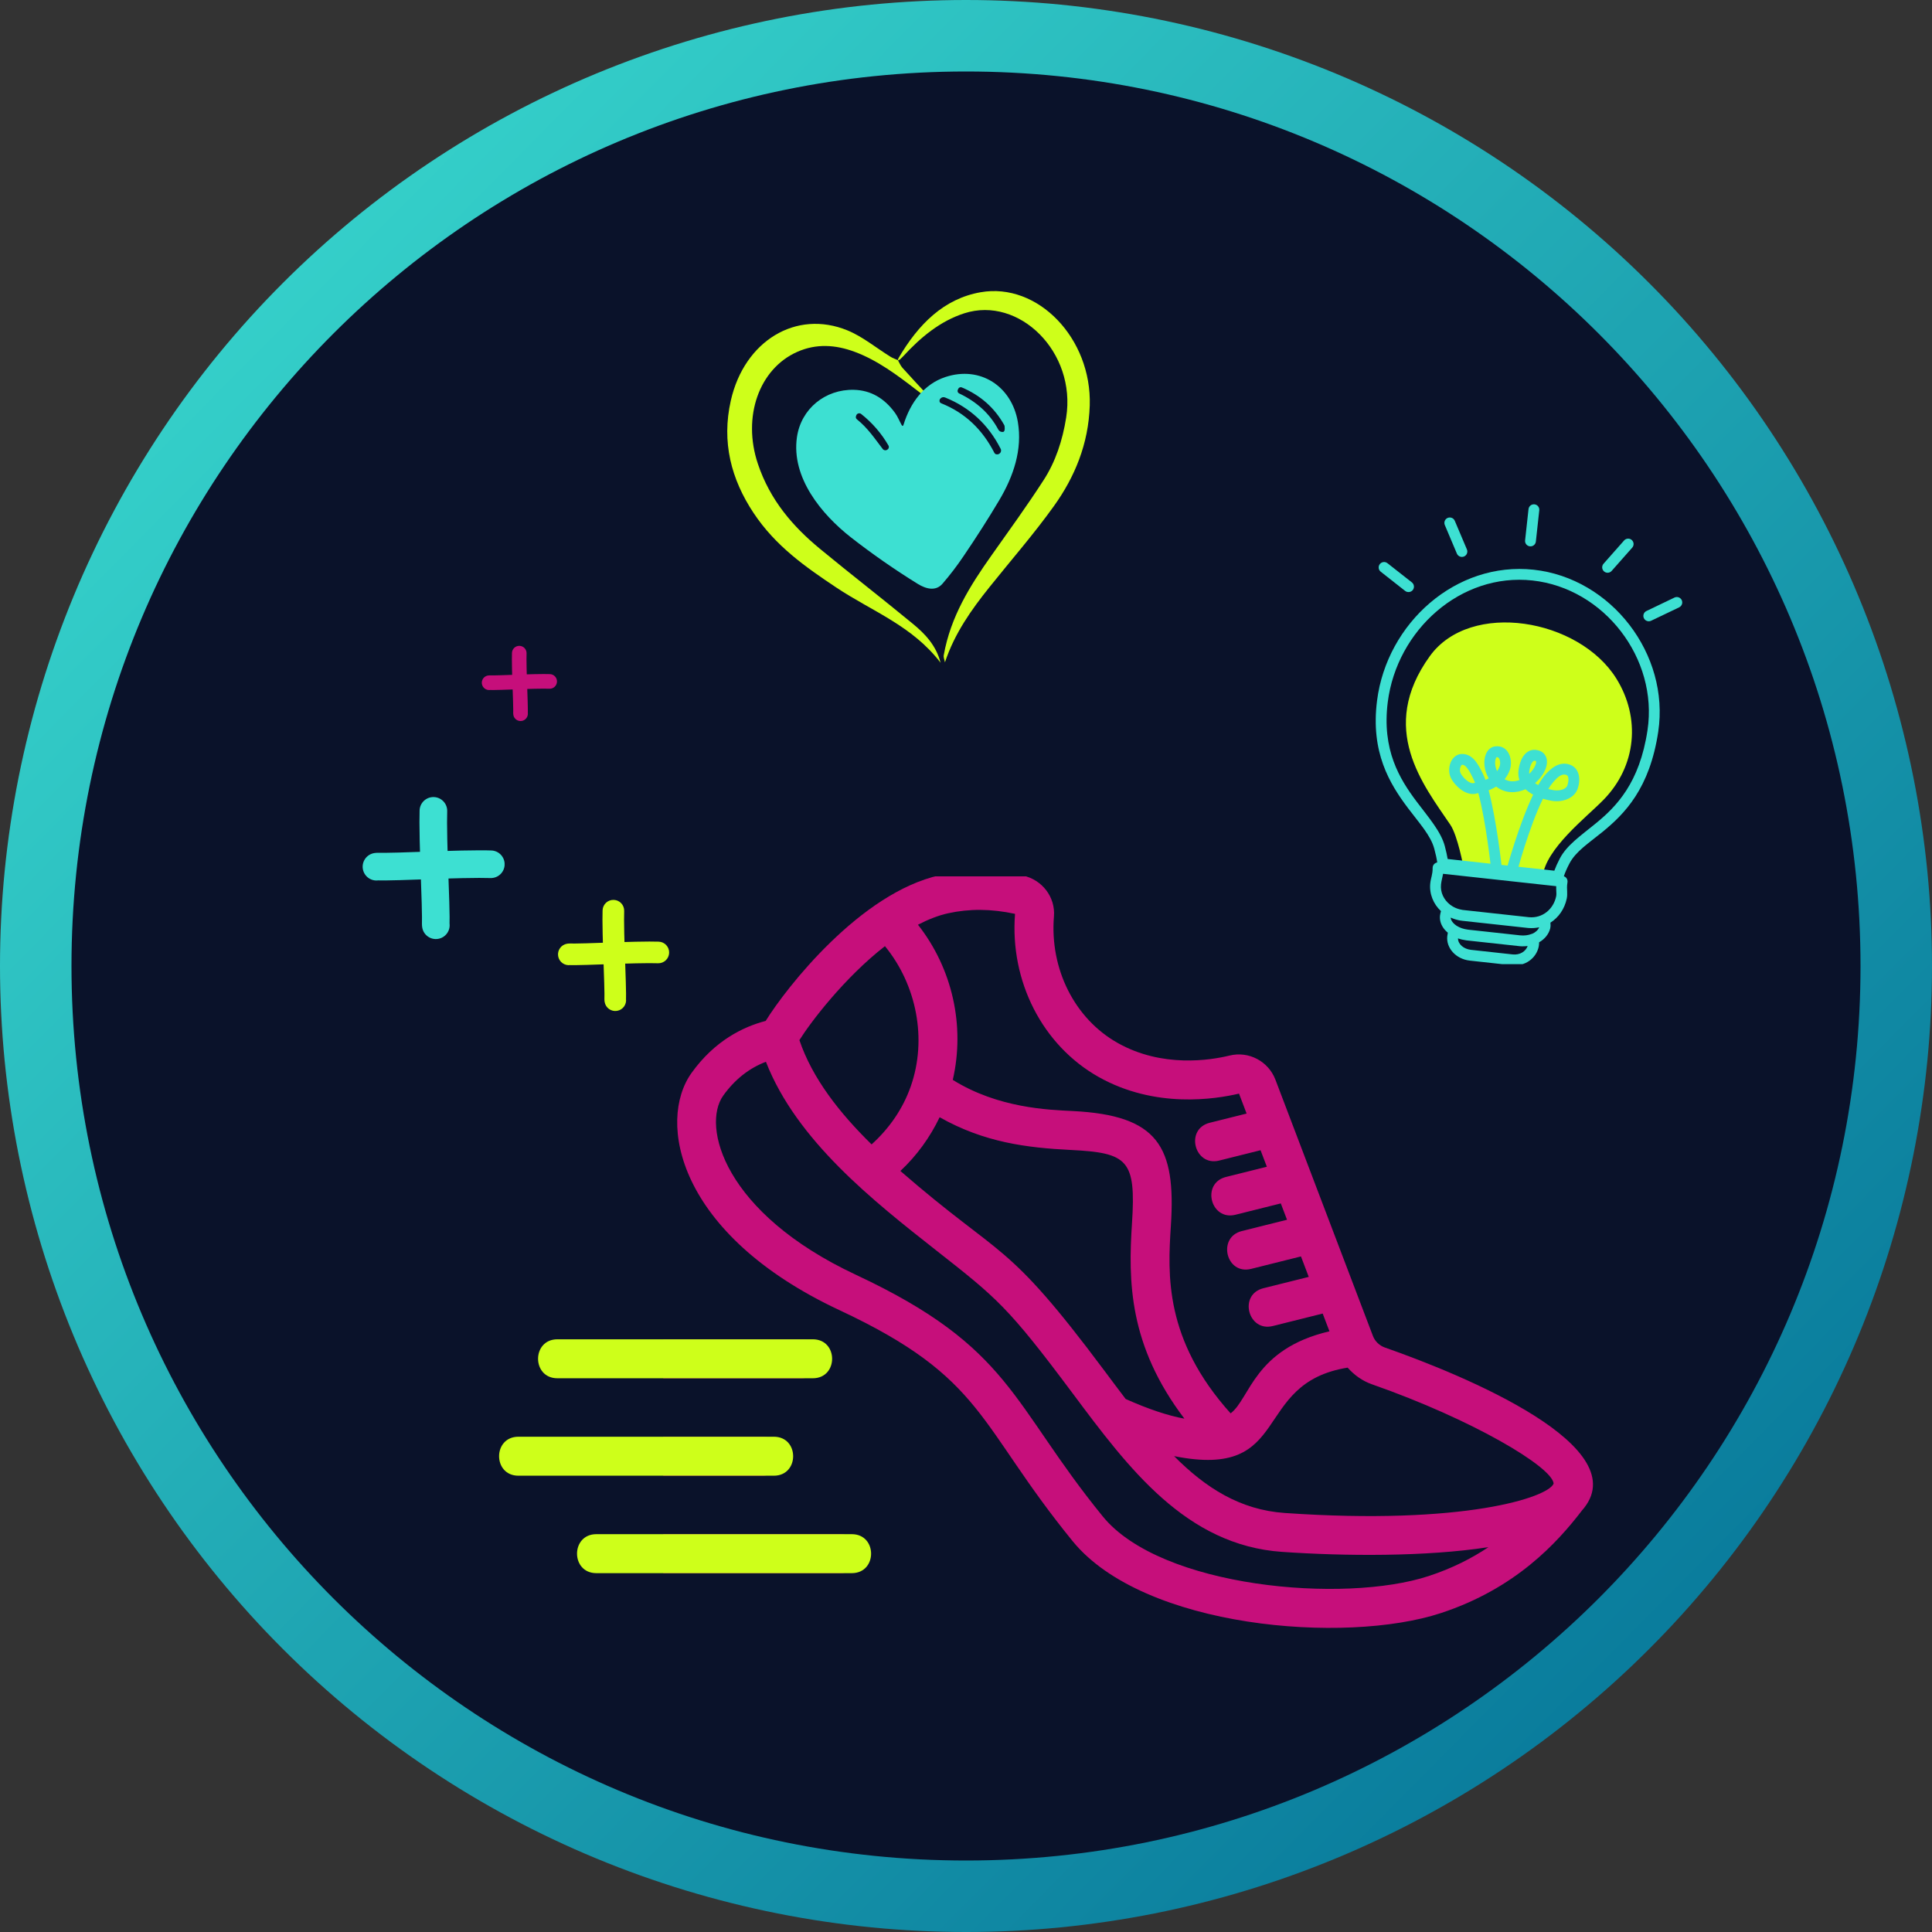 <svg xmlns="http://www.w3.org/2000/svg" xmlns:xlink="http://www.w3.org/1999/xlink" width="500" viewBox="0 0 375 375" height="500" preserveAspectRatio="xMidYMid meet"><rect x="0" y="0" width="375" height="375" fill="#333333" stroke="none"/><defs><clipPath id="f004d81fc3"><path d="M 375 187.5 C 375 190.57 374.926 193.637 374.773 196.699 C 374.625 199.766 374.398 202.824 374.098 205.879 C 373.797 208.934 373.422 211.977 372.969 215.012 C 372.52 218.047 371.996 221.07 371.398 224.078 C 370.797 227.09 370.125 230.082 369.379 233.059 C 368.637 236.035 367.816 238.992 366.926 241.93 C 366.035 244.863 365.074 247.777 364.039 250.668 C 363.004 253.555 361.902 256.418 360.727 259.254 C 359.555 262.09 358.309 264.891 356.996 267.668 C 355.688 270.441 354.309 273.18 352.859 275.887 C 351.414 278.594 349.902 281.262 348.324 283.895 C 346.746 286.527 345.105 289.117 343.402 291.668 C 341.695 294.223 339.93 296.73 338.102 299.195 C 336.273 301.66 334.387 304.078 332.438 306.449 C 330.492 308.82 328.488 311.145 326.43 313.418 C 324.367 315.691 322.254 317.914 320.082 320.082 C 317.914 322.254 315.691 324.367 313.418 326.43 C 311.145 328.488 308.82 330.492 306.449 332.438 C 304.078 334.387 301.66 336.273 299.195 338.102 C 296.73 339.93 294.223 341.695 291.668 343.402 C 289.117 345.105 286.527 346.746 283.895 348.324 C 281.262 349.902 278.594 351.414 275.887 352.859 C 273.18 354.309 270.441 355.688 267.668 356.996 C 264.891 358.309 262.09 359.555 259.254 360.727 C 256.418 361.902 253.555 363.004 250.668 364.039 C 247.777 365.074 244.863 366.035 241.93 366.926 C 238.992 367.816 236.035 368.637 233.059 369.379 C 230.082 370.125 227.09 370.797 224.078 371.398 C 221.07 371.996 218.047 372.52 215.012 372.969 C 211.977 373.422 208.934 373.797 205.879 374.098 C 202.824 374.398 199.766 374.625 196.699 374.773 C 193.637 374.926 190.57 375 187.5 375 C 184.43 375 181.363 374.926 178.301 374.773 C 175.234 374.625 172.176 374.398 169.121 374.098 C 166.066 373.797 163.023 373.422 159.988 372.969 C 156.953 372.52 153.93 371.996 150.922 371.398 C 147.91 370.797 144.918 370.125 141.941 369.379 C 138.965 368.637 136.008 367.816 133.07 366.926 C 130.137 366.035 127.223 365.074 124.332 364.039 C 121.445 363.004 118.582 361.902 115.746 360.727 C 112.91 359.555 110.105 358.309 107.332 356.996 C 104.559 355.688 101.82 354.309 99.113 352.859 C 96.406 351.414 93.738 349.902 91.105 348.324 C 88.473 346.746 85.883 345.105 83.332 343.402 C 80.777 341.695 78.27 339.93 75.805 338.102 C 73.34 336.273 70.922 334.387 68.551 332.438 C 66.18 330.492 63.855 328.488 61.582 326.43 C 59.309 324.367 57.086 322.254 54.918 320.082 C 52.746 317.914 50.633 315.691 48.57 313.418 C 46.512 311.145 44.508 308.82 42.559 306.449 C 40.613 304.078 38.727 301.66 36.898 299.195 C 35.07 296.73 33.305 294.223 31.598 291.668 C 29.895 289.117 28.254 286.527 26.676 283.895 C 25.098 281.262 23.586 278.594 22.141 275.887 C 20.691 273.18 19.312 270.441 18.004 267.668 C 16.691 264.891 15.445 262.09 14.273 259.254 C 13.098 256.418 11.996 253.555 10.961 250.668 C 9.926 247.777 8.965 244.863 8.074 241.93 C 7.184 238.992 6.363 236.035 5.621 233.059 C 4.875 230.082 4.203 227.09 3.602 224.078 C 3.004 221.07 2.48 218.047 2.031 215.012 C 1.578 211.977 1.203 208.934 0.902 205.879 C 0.602 202.824 0.375 199.766 0.227 196.699 C 0.074 193.637 0 190.57 0 187.5 C 0 184.43 0.074 181.363 0.227 178.301 C 0.375 175.234 0.602 172.176 0.902 169.121 C 1.203 166.066 1.578 163.023 2.031 159.988 C 2.48 156.953 3.004 153.93 3.602 150.922 C 4.203 147.91 4.875 144.918 5.621 141.941 C 6.363 138.965 7.184 136.008 8.074 133.07 C 8.965 130.137 9.926 127.223 10.961 124.332 C 11.996 121.445 13.098 118.582 14.273 115.746 C 15.445 112.91 16.691 110.105 18.004 107.332 C 19.312 104.559 20.691 101.82 22.141 99.113 C 23.586 96.406 25.098 93.738 26.676 91.105 C 28.254 88.473 29.895 85.883 31.598 83.332 C 33.305 80.777 35.07 78.27 36.898 75.805 C 38.727 73.34 40.613 70.922 42.559 68.551 C 44.508 66.18 46.512 63.855 48.57 61.582 C 50.633 59.309 52.746 57.086 54.918 54.918 C 57.086 52.746 59.309 50.633 61.582 48.57 C 63.855 46.512 66.18 44.508 68.551 42.559 C 70.922 40.613 73.34 38.727 75.805 36.898 C 78.27 35.07 80.777 33.305 83.332 31.598 C 85.883 29.895 88.473 28.254 91.105 26.676 C 93.738 25.098 96.406 23.586 99.113 22.141 C 101.82 20.691 104.559 19.312 107.332 18.004 C 110.105 16.691 112.91 15.445 115.746 14.273 C 118.582 13.098 121.445 11.996 124.332 10.961 C 127.223 9.926 130.137 8.965 133.07 8.074 C 136.008 7.184 138.965 6.363 141.941 5.617 C 144.918 4.875 147.91 4.203 150.922 3.602 C 153.93 3.004 156.953 2.48 159.988 2.031 C 163.023 1.578 166.066 1.203 169.121 0.902 C 172.176 0.602 175.234 0.375 178.301 0.227 C 181.363 0.074 184.43 0 187.5 0 C 190.57 0 193.637 0.074 196.699 0.227 C 199.766 0.375 202.824 0.602 205.879 0.902 C 208.934 1.203 211.977 1.578 215.012 2.031 C 218.047 2.48 221.07 3.004 224.078 3.602 C 227.09 4.203 230.082 4.875 233.059 5.617 C 236.035 6.363 238.992 7.184 241.93 8.074 C 244.863 8.965 247.777 9.926 250.668 10.961 C 253.555 11.996 256.418 13.098 259.254 14.273 C 262.09 15.445 264.891 16.691 267.668 18.004 C 270.441 19.312 273.18 20.691 275.887 22.141 C 278.594 23.586 281.262 25.098 283.895 26.676 C 286.527 28.254 289.117 29.895 291.668 31.598 C 294.223 33.305 296.73 35.07 299.195 36.898 C 301.66 38.727 304.078 40.613 306.449 42.559 C 308.82 44.508 311.145 46.512 313.418 48.57 C 315.691 50.633 317.914 52.746 320.082 54.918 C 322.254 57.086 324.367 59.309 326.43 61.582 C 328.488 63.855 330.492 66.18 332.438 68.551 C 334.387 70.922 336.273 73.34 338.102 75.805 C 339.93 78.27 341.695 80.777 343.402 83.332 C 345.105 85.883 346.746 88.473 348.324 91.105 C 349.902 93.738 351.414 96.406 352.859 99.113 C 354.309 101.82 355.688 104.559 356.996 107.332 C 358.309 110.105 359.555 112.91 360.727 115.746 C 361.902 118.582 363.004 121.445 364.039 124.332 C 365.074 127.223 366.035 130.137 366.926 133.07 C 367.816 136.008 368.637 138.965 369.379 141.941 C 370.125 144.918 370.797 147.91 371.398 150.922 C 371.996 153.93 372.52 156.953 372.969 159.988 C 373.422 163.023 373.797 166.066 374.098 169.121 C 374.398 172.176 374.625 175.234 374.773 178.301 C 374.926 181.363 375 184.43 375 187.5 Z M 375 187.5 " clip-rule="nonzero"></path></clipPath><linearGradient x1="0" gradientTransform="matrix(375, 0, 0, 375, 0, 0)" y1="0" x2="1.005" gradientUnits="userSpaceOnUse" y2="0.995" id="cd51255471"><stop stop-opacity="1" stop-color="rgb(23.9%, 87.799%, 82.399%)" offset="0"></stop><stop stop-opacity="1" stop-color="rgb(23.807%, 87.619%, 82.301%)" offset="0.008"></stop><stop stop-opacity="1" stop-color="rgb(23.622%, 87.259%, 82.108%)" offset="0.016"></stop><stop stop-opacity="1" stop-color="rgb(23.438%, 86.9%, 81.914%)" offset="0.023"></stop><stop stop-opacity="1" stop-color="rgb(23.253%, 86.54%, 81.72%)" offset="0.031"></stop><stop stop-opacity="1" stop-color="rgb(23.068%, 86.18%, 81.526%)" offset="0.039"></stop><stop stop-opacity="1" stop-color="rgb(22.884%, 85.82%, 81.332%)" offset="0.047"></stop><stop stop-opacity="1" stop-color="rgb(22.699%, 85.46%, 81.139%)" offset="0.055"></stop><stop stop-opacity="1" stop-color="rgb(22.514%, 85.101%, 80.945%)" offset="0.062"></stop><stop stop-opacity="1" stop-color="rgb(22.33%, 84.741%, 80.751%)" offset="0.07"></stop><stop stop-opacity="1" stop-color="rgb(22.145%, 84.381%, 80.557%)" offset="0.078"></stop><stop stop-opacity="1" stop-color="rgb(21.96%, 84.021%, 80.363%)" offset="0.086"></stop><stop stop-opacity="1" stop-color="rgb(21.777%, 83.662%, 80.17%)" offset="0.094"></stop><stop stop-opacity="1" stop-color="rgb(21.593%, 83.302%, 79.976%)" offset="0.102"></stop><stop stop-opacity="1" stop-color="rgb(21.408%, 82.942%, 79.782%)" offset="0.109"></stop><stop stop-opacity="1" stop-color="rgb(21.223%, 82.582%, 79.588%)" offset="0.117"></stop><stop stop-opacity="1" stop-color="rgb(21.039%, 82.222%, 79.395%)" offset="0.125"></stop><stop stop-opacity="1" stop-color="rgb(20.854%, 81.863%, 79.201%)" offset="0.133"></stop><stop stop-opacity="1" stop-color="rgb(20.67%, 81.503%, 79.007%)" offset="0.141"></stop><stop stop-opacity="1" stop-color="rgb(20.485%, 81.143%, 78.813%)" offset="0.148"></stop><stop stop-opacity="1" stop-color="rgb(20.3%, 80.783%, 78.619%)" offset="0.156"></stop><stop stop-opacity="1" stop-color="rgb(20.116%, 80.424%, 78.426%)" offset="0.164"></stop><stop stop-opacity="1" stop-color="rgb(19.931%, 80.064%, 78.232%)" offset="0.172"></stop><stop stop-opacity="1" stop-color="rgb(19.746%, 79.704%, 78.038%)" offset="0.18"></stop><stop stop-opacity="1" stop-color="rgb(19.562%, 79.344%, 77.844%)" offset="0.188"></stop><stop stop-opacity="1" stop-color="rgb(19.377%, 78.984%, 77.65%)" offset="0.195"></stop><stop stop-opacity="1" stop-color="rgb(19.194%, 78.625%, 77.457%)" offset="0.203"></stop><stop stop-opacity="1" stop-color="rgb(19.009%, 78.265%, 77.263%)" offset="0.211"></stop><stop stop-opacity="1" stop-color="rgb(18.825%, 77.905%, 77.069%)" offset="0.219"></stop><stop stop-opacity="1" stop-color="rgb(18.64%, 77.545%, 76.875%)" offset="0.227"></stop><stop stop-opacity="1" stop-color="rgb(18.456%, 77.187%, 76.682%)" offset="0.234"></stop><stop stop-opacity="1" stop-color="rgb(18.271%, 76.826%, 76.488%)" offset="0.242"></stop><stop stop-opacity="1" stop-color="rgb(18.086%, 76.466%, 76.294%)" offset="0.25"></stop><stop stop-opacity="1" stop-color="rgb(17.902%, 76.106%, 76.1%)" offset="0.258"></stop><stop stop-opacity="1" stop-color="rgb(17.717%, 75.746%, 75.906%)" offset="0.266"></stop><stop stop-opacity="1" stop-color="rgb(17.532%, 75.388%, 75.713%)" offset="0.273"></stop><stop stop-opacity="1" stop-color="rgb(17.348%, 75.027%, 75.519%)" offset="0.281"></stop><stop stop-opacity="1" stop-color="rgb(17.163%, 74.667%, 75.325%)" offset="0.289"></stop><stop stop-opacity="1" stop-color="rgb(16.978%, 74.307%, 75.131%)" offset="0.297"></stop><stop stop-opacity="1" stop-color="rgb(16.795%, 73.949%, 74.937%)" offset="0.305"></stop><stop stop-opacity="1" stop-color="rgb(16.611%, 73.589%, 74.744%)" offset="0.312"></stop><stop stop-opacity="1" stop-color="rgb(16.426%, 73.228%, 74.55%)" offset="0.32"></stop><stop stop-opacity="1" stop-color="rgb(16.241%, 72.868%, 74.356%)" offset="0.328"></stop><stop stop-opacity="1" stop-color="rgb(16.057%, 72.508%, 74.162%)" offset="0.336"></stop><stop stop-opacity="1" stop-color="rgb(15.872%, 72.15%, 73.969%)" offset="0.344"></stop><stop stop-opacity="1" stop-color="rgb(15.688%, 71.79%, 73.775%)" offset="0.352"></stop><stop stop-opacity="1" stop-color="rgb(15.503%, 71.429%, 73.581%)" offset="0.359"></stop><stop stop-opacity="1" stop-color="rgb(15.318%, 71.069%, 73.387%)" offset="0.367"></stop><stop stop-opacity="1" stop-color="rgb(15.134%, 70.711%, 73.193%)" offset="0.375"></stop><stop stop-opacity="1" stop-color="rgb(14.949%, 70.351%, 73%)" offset="0.383"></stop><stop stop-opacity="1" stop-color="rgb(14.764%, 69.991%, 72.806%)" offset="0.391"></stop><stop stop-opacity="1" stop-color="rgb(14.58%, 69.63%, 72.612%)" offset="0.398"></stop><stop stop-opacity="1" stop-color="rgb(14.397%, 69.27%, 72.418%)" offset="0.406"></stop><stop stop-opacity="1" stop-color="rgb(14.212%, 68.912%, 72.224%)" offset="0.414"></stop><stop stop-opacity="1" stop-color="rgb(14.027%, 68.552%, 72.031%)" offset="0.422"></stop><stop stop-opacity="1" stop-color="rgb(13.843%, 68.192%, 71.837%)" offset="0.43"></stop><stop stop-opacity="1" stop-color="rgb(13.658%, 67.831%, 71.643%)" offset="0.438"></stop><stop stop-opacity="1" stop-color="rgb(13.474%, 67.473%, 71.449%)" offset="0.445"></stop><stop stop-opacity="1" stop-color="rgb(13.289%, 67.113%, 71.255%)" offset="0.453"></stop><stop stop-opacity="1" stop-color="rgb(13.104%, 66.753%, 71.062%)" offset="0.461"></stop><stop stop-opacity="1" stop-color="rgb(12.92%, 66.393%, 70.868%)" offset="0.469"></stop><stop stop-opacity="1" stop-color="rgb(12.735%, 66.032%, 70.674%)" offset="0.477"></stop><stop stop-opacity="1" stop-color="rgb(12.55%, 65.674%, 70.48%)" offset="0.484"></stop><stop stop-opacity="1" stop-color="rgb(12.366%, 65.314%, 70.287%)" offset="0.492"></stop><stop stop-opacity="1" stop-color="rgb(12.181%, 64.954%, 70.093%)" offset="0.498"></stop><stop stop-opacity="1" stop-color="rgb(12.09%, 64.774%, 69.997%)" offset="0.5"></stop><stop stop-opacity="1" stop-color="rgb(11.998%, 64.594%, 69.899%)" offset="0.502"></stop><stop stop-opacity="1" stop-color="rgb(11.906%, 64.415%, 69.803%)" offset="0.508"></stop><stop stop-opacity="1" stop-color="rgb(11.813%, 64.235%, 69.705%)" offset="0.516"></stop><stop stop-opacity="1" stop-color="rgb(11.629%, 63.875%, 69.511%)" offset="0.523"></stop><stop stop-opacity="1" stop-color="rgb(11.444%, 63.515%, 69.318%)" offset="0.531"></stop><stop stop-opacity="1" stop-color="rgb(11.259%, 63.155%, 69.124%)" offset="0.539"></stop><stop stop-opacity="1" stop-color="rgb(11.075%, 62.796%, 68.93%)" offset="0.547"></stop><stop stop-opacity="1" stop-color="rgb(10.89%, 62.436%, 68.736%)" offset="0.555"></stop><stop stop-opacity="1" stop-color="rgb(10.706%, 62.076%, 68.542%)" offset="0.562"></stop><stop stop-opacity="1" stop-color="rgb(10.521%, 61.716%, 68.349%)" offset="0.57"></stop><stop stop-opacity="1" stop-color="rgb(10.336%, 61.356%, 68.155%)" offset="0.578"></stop><stop stop-opacity="1" stop-color="rgb(10.152%, 60.997%, 67.961%)" offset="0.586"></stop><stop stop-opacity="1" stop-color="rgb(9.967%, 60.637%, 67.767%)" offset="0.594"></stop><stop stop-opacity="1" stop-color="rgb(9.782%, 60.277%, 67.574%)" offset="0.602"></stop><stop stop-opacity="1" stop-color="rgb(9.599%, 59.917%, 67.38%)" offset="0.609"></stop><stop stop-opacity="1" stop-color="rgb(9.415%, 59.558%, 67.188%)" offset="0.617"></stop><stop stop-opacity="1" stop-color="rgb(9.23%, 59.198%, 66.994%)" offset="0.625"></stop><stop stop-opacity="1" stop-color="rgb(9.045%, 58.838%, 66.8%)" offset="0.633"></stop><stop stop-opacity="1" stop-color="rgb(8.861%, 58.478%, 66.606%)" offset="0.641"></stop><stop stop-opacity="1" stop-color="rgb(8.676%, 58.118%, 66.412%)" offset="0.648"></stop><stop stop-opacity="1" stop-color="rgb(8.492%, 57.759%, 66.219%)" offset="0.656"></stop><stop stop-opacity="1" stop-color="rgb(8.307%, 57.399%, 66.025%)" offset="0.664"></stop><stop stop-opacity="1" stop-color="rgb(8.122%, 57.039%, 65.831%)" offset="0.672"></stop><stop stop-opacity="1" stop-color="rgb(7.938%, 56.679%, 65.637%)" offset="0.68"></stop><stop stop-opacity="1" stop-color="rgb(7.753%, 56.32%, 65.443%)" offset="0.688"></stop><stop stop-opacity="1" stop-color="rgb(7.568%, 55.96%, 65.25%)" offset="0.695"></stop><stop stop-opacity="1" stop-color="rgb(7.384%, 55.6%, 65.056%)" offset="0.703"></stop><stop stop-opacity="1" stop-color="rgb(7.201%, 55.24%, 64.862%)" offset="0.711"></stop><stop stop-opacity="1" stop-color="rgb(7.016%, 54.88%, 64.668%)" offset="0.719"></stop><stop stop-opacity="1" stop-color="rgb(6.831%, 54.521%, 64.474%)" offset="0.727"></stop><stop stop-opacity="1" stop-color="rgb(6.647%, 54.161%, 64.281%)" offset="0.734"></stop><stop stop-opacity="1" stop-color="rgb(6.462%, 53.801%, 64.087%)" offset="0.742"></stop><stop stop-opacity="1" stop-color="rgb(6.277%, 53.441%, 63.893%)" offset="0.75"></stop><stop stop-opacity="1" stop-color="rgb(6.093%, 53.082%, 63.699%)" offset="0.758"></stop><stop stop-opacity="1" stop-color="rgb(5.908%, 52.722%, 63.506%)" offset="0.766"></stop><stop stop-opacity="1" stop-color="rgb(5.724%, 52.362%, 63.312%)" offset="0.773"></stop><stop stop-opacity="1" stop-color="rgb(5.539%, 52.002%, 63.118%)" offset="0.781"></stop><stop stop-opacity="1" stop-color="rgb(5.354%, 51.642%, 62.924%)" offset="0.789"></stop><stop stop-opacity="1" stop-color="rgb(5.17%, 51.283%, 62.73%)" offset="0.797"></stop><stop stop-opacity="1" stop-color="rgb(4.985%, 50.923%, 62.537%)" offset="0.805"></stop><stop stop-opacity="1" stop-color="rgb(4.8%, 50.563%, 62.343%)" offset="0.812"></stop><stop stop-opacity="1" stop-color="rgb(4.617%, 50.203%, 62.149%)" offset="0.82"></stop><stop stop-opacity="1" stop-color="rgb(4.433%, 49.844%, 61.955%)" offset="0.828"></stop><stop stop-opacity="1" stop-color="rgb(4.248%, 49.484%, 61.761%)" offset="0.836"></stop><stop stop-opacity="1" stop-color="rgb(4.063%, 49.124%, 61.568%)" offset="0.844"></stop><stop stop-opacity="1" stop-color="rgb(3.879%, 48.764%, 61.374%)" offset="0.852"></stop><stop stop-opacity="1" stop-color="rgb(3.694%, 48.404%, 61.18%)" offset="0.859"></stop><stop stop-opacity="1" stop-color="rgb(3.51%, 48.045%, 60.986%)" offset="0.867"></stop><stop stop-opacity="1" stop-color="rgb(3.325%, 47.685%, 60.793%)" offset="0.875"></stop><stop stop-opacity="1" stop-color="rgb(3.14%, 47.325%, 60.599%)" offset="0.883"></stop><stop stop-opacity="1" stop-color="rgb(2.956%, 46.965%, 60.405%)" offset="0.891"></stop><stop stop-opacity="1" stop-color="rgb(2.771%, 46.606%, 60.211%)" offset="0.898"></stop><stop stop-opacity="1" stop-color="rgb(2.586%, 46.246%, 60.017%)" offset="0.906"></stop><stop stop-opacity="1" stop-color="rgb(2.402%, 45.886%, 59.824%)" offset="0.914"></stop><stop stop-opacity="1" stop-color="rgb(2.219%, 45.526%, 59.63%)" offset="0.922"></stop><stop stop-opacity="1" stop-color="rgb(2.034%, 45.166%, 59.436%)" offset="0.93"></stop><stop stop-opacity="1" stop-color="rgb(1.849%, 44.807%, 59.242%)" offset="0.938"></stop><stop stop-opacity="1" stop-color="rgb(1.665%, 44.447%, 59.048%)" offset="0.945"></stop><stop stop-opacity="1" stop-color="rgb(1.48%, 44.087%, 58.855%)" offset="0.953"></stop><stop stop-opacity="1" stop-color="rgb(1.295%, 43.727%, 58.661%)" offset="0.961"></stop><stop stop-opacity="1" stop-color="rgb(1.111%, 43.369%, 58.467%)" offset="0.969"></stop><stop stop-opacity="1" stop-color="rgb(0.926%, 43.008%, 58.273%)" offset="0.977"></stop><stop stop-opacity="1" stop-color="rgb(0.742%, 42.648%, 58.08%)" offset="0.984"></stop><stop stop-opacity="1" stop-color="rgb(0.557%, 42.288%, 57.886%)" offset="0.992"></stop><stop stop-opacity="1" stop-color="rgb(0.372%, 41.928%, 57.692%)" offset="1"></stop></linearGradient><clipPath id="476484f67c"><path d="M 13.875 13.875 L 361.125 13.875 L 361.125 361.125 L 13.875 361.125 Z M 13.875 13.875 " clip-rule="nonzero"></path></clipPath><clipPath id="85a32525ae"><path d="M 187.5 13.875 C 91.609 13.875 13.875 91.609 13.875 187.5 C 13.875 283.391 91.609 361.125 187.5 361.125 C 283.391 361.125 361.125 283.391 361.125 187.5 C 361.125 91.609 283.391 13.875 187.5 13.875 Z M 187.5 13.875 " clip-rule="nonzero"></path></clipPath><clipPath id="1115f69b26"><path d="M 182 129 L 183 129 L 183 129.012 L 182 129.012 Z M 182 129 " clip-rule="nonzero"></path></clipPath><clipPath id="33f2cecdd2"><path d="M 154 72 L 198 72 L 198 115 L 154 115 Z M 154 72 " clip-rule="nonzero"></path></clipPath><clipPath id="cb03be69f4"><path d="M 151.461 75.809 L 196.113 70.227 L 201.418 112.648 L 156.766 118.23 Z M 151.461 75.809 " clip-rule="nonzero"></path></clipPath><clipPath id="7ef9f0c261"><path d="M 151.461 75.809 L 196.113 70.227 L 201.418 112.648 L 156.766 118.23 Z M 151.461 75.809 " clip-rule="nonzero"></path></clipPath><clipPath id="6fe05018b7"><path d="M 116 174.621 L 122 174.621 L 122 196.371 L 116 196.371 Z M 116 174.621 " clip-rule="nonzero"></path></clipPath><clipPath id="c159a12578"><path d="M 108.152 182 L 129.902 182 L 129.902 188 L 108.152 188 Z M 108.152 182 " clip-rule="nonzero"></path></clipPath><clipPath id="f8885ce989"><path d="M 81 154.656 L 88 154.656 L 88 182.406 L 81 182.406 Z M 81 154.656 " clip-rule="nonzero"></path></clipPath><clipPath id="7795c64cb7"><path d="M 70.191 165 L 97.941 165 L 97.941 171 L 70.191 171 Z M 70.191 165 " clip-rule="nonzero"></path></clipPath><clipPath id="9847164386"><path d="M 99 125.332 L 103 125.332 L 103 140 L 99 140 Z M 99 125.332 " clip-rule="nonzero"></path></clipPath><clipPath id="44eaeffc2b"><path d="M 93.414 130 L 108.414 130 L 108.414 134 L 93.414 134 Z M 93.414 130 " clip-rule="nonzero"></path></clipPath><clipPath id="5f453ece53"><path d="M 267.031 110 L 322.906 110 L 322.906 187.141 L 267.031 187.141 Z M 267.031 110 " clip-rule="nonzero"></path></clipPath><clipPath id="bd179eb90d"><path d="M 296 97.891 L 299 97.891 L 299 107 L 296 107 Z M 296 97.891 " clip-rule="nonzero"></path></clipPath><clipPath id="f2fa004540"><path d="M 318.914 115.852 L 326.516 115.852 L 326.516 121 L 318.914 121 Z M 318.914 115.852 " clip-rule="nonzero"></path></clipPath><clipPath id="915b3bb999"><path d="M 131 170.102 L 310 170.102 L 310 316 L 131 316 Z M 131 170.102 " clip-rule="nonzero"></path></clipPath><clipPath id="e3f7fc2e5f"><path d="M 128.738 259 L 160 259 L 160 268 L 128.738 268 Z M 128.738 259 " clip-rule="nonzero"></path></clipPath><clipPath id="5161d0849f"><path d="M 128.738 278 L 152 278 L 152 287 L 128.738 287 Z M 128.738 278 " clip-rule="nonzero"></path></clipPath><clipPath id="b41d6d2bbc"><path d="M 128.738 297 L 167 297 L 167 306 L 128.738 306 Z M 128.738 297 " clip-rule="nonzero"></path></clipPath><clipPath id="4a52eb7d46"><path d="M 133 257.07 L 170.664 257.07 L 170.664 316 L 133 316 Z M 133 257.07 " clip-rule="nonzero"></path></clipPath></defs><g clip-path="url(#f004d81fc3)"><rect x="-37.5" fill="url(#cd51255471)" width="450" y="-37.5" height="450"></rect></g><g clip-path="url(#476484f67c)"><g clip-path="url(#85a32525ae)"><path fill="#0a122a" d="M 13.875 13.875 L 361.125 13.875 L 361.125 361.125 L 13.875 361.125 Z M 13.875 13.875 " fill-opacity="1" fill-rule="nonzero"></path></g></g><path fill="#ceff1a" d="M 174.277 69.91 C 174.566 70.406 174.793 70.977 175.156 71.383 C 176.785 73.203 178.457 74.973 180.113 76.762 C 180.02 76.902 179.926 77.043 179.836 77.184 C 179.223 76.711 178.609 76.242 177.996 75.77 C 174.168 72.816 170.309 69.922 165.875 68.281 C 162.168 66.91 158.453 66.656 154.754 68.293 C 147.324 71.582 144.043 80.918 147.109 90.043 C 149.48 97.113 153.922 102.203 159.109 106.488 C 165.102 111.438 171.227 116.164 177.219 121.109 C 179.551 123.031 181.699 125.266 182.57 128.645 C 177.086 121.449 169.227 118.645 162.344 114.051 C 156.375 110.07 150.523 105.996 146.25 99.539 C 141.941 93.035 140.02 85.832 141.855 77.734 C 144.48 66.152 154.539 60.043 164.496 64.129 C 167.43 65.332 170.062 67.523 172.84 69.242 C 173.293 69.523 173.797 69.691 174.277 69.91 Z M 174.277 69.91 " fill-opacity="1" fill-rule="nonzero"></path><path fill="#ceff1a" d="M 183.414 128.555 C 183.328 128.094 183.102 127.602 183.18 127.176 C 184.523 119.629 188.32 113.648 192.414 107.852 C 195.844 103 199.332 98.199 202.57 93.184 C 204.879 89.613 206.242 85.484 206.945 81.035 C 208.957 68.312 197.781 57.402 187.176 60.809 C 182.52 62.305 178.727 65.43 175.266 69.199 C 175.043 69.438 174.801 69.652 174.57 69.875 C 174.496 69.781 174.426 69.684 174.355 69.59 C 178.242 62.914 183.215 57.98 190.32 56.727 C 201.453 54.762 211.93 65.688 211.52 78.707 C 211.285 86.195 208.586 92.609 204.59 98.191 C 200.648 103.695 196.23 108.738 192.031 113.992 C 188.543 118.355 185.293 122.91 183.414 128.555 Z M 183.414 128.555 " fill-opacity="1" fill-rule="nonzero"></path><g clip-path="url(#1115f69b26)"><path fill="#ceff1a" d="M 182.57 129.176 C 182.57 129.176 182.684 129.109 182.68 129.109 C 182.582 129.137 182.547 129.16 182.57 129.176 Z M 182.57 129.176 " fill-opacity="1" fill-rule="nonzero"></path></g><path fill="#ceff1a" d="M 174.355 69.59 C 174.426 69.684 174.496 69.781 174.57 69.875 C 174.461 69.898 174.355 69.922 174.25 69.945 C 174.285 69.828 174.32 69.707 174.355 69.59 Z M 174.355 69.59 " fill-opacity="1" fill-rule="nonzero"></path><g clip-path="url(#33f2cecdd2)"><g clip-path="url(#cb03be69f4)"><g clip-path="url(#7ef9f0c261)"><path fill="#3de0d2" d="M 183.516 73.176 C 179.324 74.555 176.688 78.188 175.387 82.402 C 175.285 82.738 175.148 82.754 174.984 82.453 C 174.566 81.695 174.242 80.852 173.727 80.145 C 171.617 77.238 168.957 75.746 165.754 75.664 C 160.211 75.523 155.469 79.324 154.68 84.891 C 153.574 92.711 159.453 99.816 165.121 104.27 C 169.293 107.527 173.633 110.547 178.133 113.332 C 179.793 114.355 181.648 114.781 182.922 113.316 C 184.383 111.629 185.734 109.859 186.984 108.008 C 189.531 104.262 191.852 100.629 193.945 97.105 C 196.711 92.453 198.484 87.258 197.559 81.867 C 196.363 74.965 190.266 70.957 183.516 73.176 Z M 172.348 87.188 C 172.297 87.238 172.238 87.277 172.176 87.309 C 172.023 87.398 171.859 87.422 171.688 87.379 C 171.516 87.336 171.383 87.238 171.289 87.086 C 169.699 85.008 168.406 83.055 166.332 81.395 C 166.133 81.23 166.07 81.027 166.148 80.781 L 166.195 80.645 C 166.215 80.574 166.25 80.512 166.297 80.453 C 166.398 80.324 166.531 80.246 166.699 80.227 C 166.863 80.207 167.012 80.246 167.145 80.348 C 169.301 82.051 171.07 84.094 172.449 86.469 C 172.516 86.586 172.543 86.711 172.523 86.848 C 172.504 86.98 172.445 87.094 172.348 87.188 Z M 194.023 88.023 C 193.867 88.152 193.688 88.211 193.484 88.195 C 193.27 88.188 193.109 88.086 193.008 87.895 C 190.707 83.418 187.383 80.152 182.688 78.277 C 182.465 78.188 182.355 78.023 182.355 77.785 C 182.355 77.625 182.41 77.488 182.523 77.375 C 182.641 77.234 182.789 77.145 182.969 77.105 C 183.148 77.07 183.32 77.09 183.484 77.168 C 188.246 79.098 191.816 82.391 194.195 87.055 C 194.293 87.215 194.328 87.387 194.293 87.57 C 194.262 87.754 194.172 87.906 194.023 88.023 Z M 194.621 83.844 C 194.211 83.859 193.914 83.68 193.73 83.312 C 192.098 80.289 189.574 77.973 186.168 76.363 C 186.035 76.301 185.945 76.203 185.895 76.07 C 185.844 75.934 185.848 75.801 185.906 75.668 L 186 75.469 C 186.059 75.336 186.156 75.242 186.289 75.191 C 186.422 75.141 186.555 75.141 186.688 75.199 C 190.301 76.727 193.043 79.152 194.91 82.484 C 194.957 82.566 194.984 82.656 194.996 82.75 C 195.078 83.48 194.953 83.848 194.621 83.844 Z M 194.621 83.844 " fill-opacity="1" fill-rule="nonzero"></path></g></g></g><g clip-path="url(#6fe05018b7)"><path fill="#ceff1a" d="M 117.359 194.473 C 117.328 194.285 117.312 194.098 117.316 193.914 C 117.316 193.906 117.316 193.898 117.316 193.887 C 117.324 193.508 117.328 193.172 117.324 192.879 C 117.312 192.242 117.297 191.531 117.277 190.746 L 117.277 190.754 C 117.207 188.527 117.125 186.016 117.027 183.219 L 117.027 183.215 C 117.004 182.496 116.984 181.82 116.973 181.191 C 116.93 179.105 116.926 177.602 116.961 176.68 C 117.008 175.523 117.984 174.621 119.141 174.668 C 120.297 174.711 121.199 175.688 121.152 176.844 C 121.121 177.684 121.125 179.102 121.164 181.105 C 121.18 181.719 121.195 182.375 121.219 183.082 L 121.219 183.074 C 121.316 185.875 121.398 188.391 121.469 190.621 C 121.469 190.625 121.469 190.629 121.469 190.633 C 121.492 191.438 121.508 192.168 121.516 192.82 C 121.52 193.164 121.52 193.551 121.508 193.98 L 121.508 193.957 C 121.508 193.902 121.504 193.848 121.496 193.801 C 121.684 194.945 120.906 196.023 119.766 196.207 C 118.621 196.395 117.543 195.617 117.359 194.473 Z M 117.359 194.473 " fill-opacity="1" fill-rule="nonzero"></path></g><g clip-path="url(#c159a12578)"><path fill="#ceff1a" d="M 110.07 183.176 C 110.262 183.145 110.445 183.129 110.629 183.133 C 110.641 183.133 110.648 183.133 110.656 183.133 C 111.035 183.141 111.371 183.141 111.668 183.137 C 112.301 183.129 113.012 183.113 113.801 183.094 L 113.789 183.094 C 116.016 183.023 118.527 182.938 121.324 182.844 L 121.328 182.844 C 122.051 182.82 122.723 182.801 123.352 182.789 C 125.438 182.746 126.941 182.742 127.867 182.777 C 129.023 182.824 129.926 183.797 129.879 184.957 C 129.832 186.113 128.859 187.012 127.703 186.969 C 126.863 186.934 125.441 186.938 123.441 186.98 C 122.828 186.992 122.168 187.012 121.465 187.035 L 121.469 187.031 C 118.668 187.129 116.152 187.215 113.922 187.285 C 113.918 187.285 113.914 187.285 113.91 187.285 C 113.105 187.305 112.379 187.32 111.727 187.332 C 111.379 187.336 110.992 187.332 110.562 187.324 L 110.59 187.324 C 110.645 187.324 110.695 187.32 110.742 187.312 C 109.602 187.5 108.523 186.723 108.336 185.578 C 108.152 184.438 108.93 183.359 110.07 183.176 Z M 110.07 183.176 " fill-opacity="1" fill-rule="nonzero"></path></g><g clip-path="url(#f8885ce989)"><path fill="#3de0d2" d="M 81.953 180.02 C 81.914 179.777 81.895 179.539 81.898 179.305 C 81.898 179.293 81.898 179.285 81.898 179.273 C 81.91 178.789 81.914 178.359 81.906 177.98 C 81.895 177.172 81.875 176.262 81.852 175.254 L 81.852 175.27 C 81.762 172.426 81.652 169.215 81.531 165.641 L 81.531 165.633 C 81.5 164.715 81.477 163.852 81.461 163.051 C 81.406 160.387 81.402 158.461 81.445 157.281 C 81.504 155.805 82.75 154.652 84.23 154.711 C 85.707 154.77 86.859 156.016 86.801 157.492 C 86.758 158.566 86.766 160.383 86.816 162.938 C 86.832 163.723 86.855 164.562 86.883 165.465 L 86.883 165.457 C 87.008 169.035 87.117 172.25 87.207 175.102 C 87.207 175.105 87.207 175.109 87.207 175.113 C 87.234 176.145 87.254 177.074 87.266 177.906 C 87.27 178.348 87.266 178.844 87.254 179.391 L 87.254 179.359 C 87.258 179.289 87.25 179.223 87.242 179.164 C 87.48 180.621 86.488 182 85.027 182.234 C 83.566 182.473 82.191 181.48 81.953 180.02 Z M 81.953 180.02 " fill-opacity="1" fill-rule="nonzero"></path></g><g clip-path="url(#7795c64cb7)"><path fill="#3de0d2" d="M 72.641 165.582 C 72.883 165.543 73.121 165.523 73.355 165.527 C 73.367 165.527 73.379 165.527 73.391 165.527 C 73.875 165.539 74.305 165.543 74.68 165.535 C 75.492 165.523 76.398 165.508 77.406 165.48 L 77.395 165.48 C 80.238 165.391 83.445 165.281 87.02 165.16 L 87.027 165.16 C 87.949 165.129 88.809 165.105 89.613 165.09 C 92.277 165.035 94.199 165.031 95.379 165.078 C 96.855 165.133 98.008 166.379 97.949 167.859 C 97.891 169.336 96.648 170.488 95.168 170.43 C 94.098 170.387 92.281 170.395 89.723 170.445 C 88.941 170.461 88.098 170.484 87.199 170.512 L 87.207 170.512 C 83.625 170.637 80.414 170.746 77.562 170.836 C 77.559 170.836 77.555 170.836 77.547 170.836 C 76.52 170.863 75.59 170.883 74.754 170.895 C 74.316 170.898 73.82 170.895 73.27 170.883 L 73.305 170.887 C 73.375 170.887 73.441 170.883 73.5 170.871 C 72.039 171.109 70.664 170.117 70.426 168.656 C 70.191 167.195 71.184 165.82 72.641 165.582 Z M 72.641 165.582 " fill-opacity="1" fill-rule="nonzero"></path></g><g clip-path="url(#9847164386)"><path fill="#c60f7b" d="M 99.641 138.762 C 99.621 138.633 99.609 138.508 99.609 138.383 C 99.609 138.375 99.613 138.371 99.613 138.363 C 99.617 138.109 99.617 137.879 99.617 137.68 L 99.617 137.684 C 99.609 137.254 99.602 136.77 99.586 136.238 L 99.586 136.246 C 99.539 134.738 99.48 133.039 99.418 131.148 L 99.414 131.145 C 99.402 130.656 99.387 130.199 99.379 129.777 C 99.352 128.363 99.348 127.348 99.371 126.723 C 99.402 125.938 100.062 125.328 100.844 125.359 C 101.629 125.391 102.238 126.051 102.207 126.832 C 102.184 127.402 102.188 128.363 102.215 129.715 C 102.223 130.133 102.234 130.578 102.25 131.055 L 102.25 131.051 C 102.316 132.945 102.375 134.648 102.422 136.156 C 102.422 136.156 102.422 136.16 102.422 136.164 C 102.438 136.707 102.445 137.199 102.453 137.641 C 102.457 137.875 102.453 138.137 102.449 138.43 L 102.449 138.41 C 102.449 138.375 102.445 138.34 102.441 138.305 C 102.566 139.078 102.039 139.809 101.27 139.934 C 100.496 140.059 99.766 139.535 99.641 138.762 Z M 99.641 138.762 " fill-opacity="1" fill-rule="nonzero"></path></g><g clip-path="url(#44eaeffc2b)"><path fill="#c60f7b" d="M 94.711 131.117 C 94.836 131.098 94.965 131.086 95.09 131.086 C 95.094 131.086 95.102 131.086 95.105 131.086 C 95.363 131.094 95.59 131.094 95.789 131.094 C 96.219 131.086 96.699 131.074 97.234 131.062 L 97.227 131.062 C 98.73 131.016 100.43 130.957 102.324 130.891 L 102.328 130.891 C 102.812 130.875 103.27 130.863 103.695 130.855 C 105.105 130.824 106.125 130.824 106.75 130.848 C 107.531 130.879 108.141 131.539 108.109 132.32 C 108.078 133.105 107.422 133.715 106.637 133.684 C 106.07 133.66 105.109 133.664 103.754 133.691 C 103.34 133.699 102.895 133.711 102.418 133.727 L 102.422 133.727 C 100.527 133.793 98.824 133.848 97.316 133.898 C 97.312 133.898 97.309 133.898 97.309 133.898 C 96.762 133.91 96.27 133.922 95.828 133.93 C 95.594 133.93 95.332 133.93 95.043 133.922 L 95.059 133.926 C 95.098 133.926 95.133 133.922 95.164 133.918 C 94.391 134.043 93.664 133.516 93.535 132.742 C 93.41 131.969 93.938 131.242 94.711 131.117 Z M 94.711 131.117 " fill-opacity="1" fill-rule="nonzero"></path></g><path fill="#ceff1a" d="M 284.078 168.359 C 284.078 168.359 282.934 162.195 281.52 160.105 C 276.305 152.379 267.348 141.418 277.547 127.332 C 285.41 116.469 306.488 120.051 313.746 131.73 C 318.445 139.301 317.699 148.676 311.191 155.293 C 307.875 158.68 300.004 164.719 299.41 170.199 L 284.078 168.359 " fill-opacity="1" fill-rule="evenodd"></path><g clip-path="url(#5f453ece53)"><path fill="#3de0d2" d="M 278.965 167.402 C 278.762 167.434 278.574 167.527 278.418 167.664 C 278.199 167.867 278.074 168.156 278.074 168.453 C 278.09 169.738 277.734 170.355 277.617 171.414 C 277.391 173.496 278.215 175.477 279.695 176.848 C 279.625 177.129 279.535 177.387 279.504 177.707 C 279.395 178.688 279.734 179.656 280.445 180.48 C 280.617 180.668 280.805 180.855 281.023 181.035 C 280.977 181.254 280.945 181.48 280.914 181.723 C 280.672 183.988 282.574 186.156 285.277 186.453 C 287.742 186.719 290.93 187.066 293.395 187.34 C 296.066 187.629 298.172 185.977 298.656 183.777 C 298.719 183.492 298.742 183.203 298.742 182.898 C 299.863 182.258 300.629 181.285 300.898 180.191 C 300.969 179.898 300.977 179.617 300.953 179.32 C 300.945 179.25 300.938 179.172 300.93 179.094 C 302.535 178.074 303.691 176.398 304.105 174.418 C 304.199 173.949 304.207 173.52 304.184 173.059 C 304.16 172.562 304.113 172.016 304.246 171.258 C 304.289 170.973 304.23 170.684 304.051 170.449 C 303.926 170.277 303.746 170.152 303.543 170.082 C 303.762 169.41 304.105 168.609 304.617 167.621 C 305.844 165.266 308.328 163.684 311.004 161.508 C 315.344 157.969 320.207 153.059 321.863 142.027 C 324.113 126.969 312.75 112.227 297.688 110.582 C 282.645 108.938 269.203 120.902 267.285 135.992 C 266.008 146.027 269.719 152.105 273.305 156.871 C 275.512 159.801 277.711 162.172 278.395 164.75 C 278.691 165.844 278.871 166.707 278.965 167.402 Z M 284.617 182.523 C 284.047 182.445 283.5 182.32 282.996 182.141 C 282.996 183.281 284.125 184.207 285.512 184.363 L 293.621 185.254 C 294.992 185.398 296.129 184.691 296.52 183.621 C 296.223 183.66 295.91 183.676 295.598 183.676 L 295.43 183.676 C 295.398 183.676 295.367 183.676 295.328 183.676 L 295.273 183.668 L 295.18 183.668 L 295.086 183.66 L 294.977 183.652 L 294.898 183.645 L 294.812 183.637 L 294.75 183.629 L 284.75 182.539 L 284.703 182.531 Z M 281.582 178.105 C 281.598 178.586 281.91 179.031 282.348 179.406 C 282.465 179.508 282.598 179.602 282.73 179.695 C 282.746 179.695 282.754 179.703 282.762 179.711 C 283.344 180.074 284.078 180.34 284.895 180.434 L 284.941 180.441 L 284.973 180.449 C 288.008 180.777 291.949 181.215 294.984 181.543 L 295.023 181.551 L 295.062 181.551 C 295.887 181.637 296.637 181.527 297.258 181.285 C 297.305 181.262 297.359 181.246 297.414 181.238 C 298.047 180.965 298.523 180.535 298.758 179.988 C 298.086 180.137 297.367 180.184 296.629 180.121 L 296.543 180.113 L 296.465 180.105 C 292.637 179.688 287.664 179.141 283.836 178.727 L 283.742 178.711 L 283.648 178.703 L 283.609 178.695 L 283.523 178.68 L 283.492 178.68 C 282.824 178.57 282.176 178.375 281.582 178.105 Z M 302.062 172.008 L 280.094 169.605 C 279.984 170.309 279.789 170.871 279.703 171.648 C 279.535 173.199 280.242 174.652 281.449 175.586 C 281.457 175.594 281.465 175.602 281.473 175.609 C 281.645 175.734 281.824 175.852 282.004 175.961 L 282.043 175.984 L 282.074 176 C 282.574 176.281 283.125 176.48 283.727 176.582 L 283.82 176.605 C 283.859 176.605 283.898 176.613 283.938 176.621 L 284.008 176.629 L 284.062 176.637 L 296.699 178.02 L 296.762 178.027 C 299.418 178.281 301.531 176.445 302.047 173.988 C 302.125 173.605 302.086 173.262 302.07 172.867 C 302.062 172.602 302.047 172.32 302.062 172.008 Z M 280.992 166.73 L 301.695 169 C 301.938 168.328 302.281 167.559 302.754 166.645 C 304.098 164.066 306.746 162.266 309.668 159.879 C 313.723 156.582 318.246 151.996 319.781 141.723 C 321.871 127.801 311.367 114.191 297.453 112.672 C 283.531 111.145 271.145 122.289 269.367 136.258 C 268.191 145.559 271.66 151.195 274.98 155.605 C 277.383 158.789 279.672 161.406 280.43 164.203 C 280.695 165.211 280.875 166.035 280.992 166.73 " fill-opacity="1" fill-rule="evenodd"></path></g><path fill="#3de0d2" d="M 294.922 151.406 C 294.016 151.734 292.996 151.785 292.043 151.25 C 292.465 150.734 292.816 150.125 293.066 149.402 C 293.355 148.574 293.348 147.43 292.973 146.531 C 292.52 145.434 291.602 144.672 290.137 144.879 C 289.395 144.988 288.723 145.543 288.375 146.469 C 287.93 147.633 288 149.48 288.965 151.078 C 288.84 151.148 288.707 151.211 288.574 151.273 C 288.488 151.312 288.414 151.344 288.328 151.375 C 288.172 150.945 288.008 150.555 287.844 150.219 C 287.352 149.215 286.773 148.078 286.043 147.344 C 285.379 146.68 284.602 146.309 283.68 146.348 C 282.871 146.387 282.176 146.867 281.738 147.641 C 281.219 148.559 281.109 149.91 281.59 150.945 C 282.027 151.871 283.012 152.98 284.086 153.594 C 284.957 154.094 285.895 154.258 286.703 153.992 C 286.758 153.977 286.836 153.953 286.938 153.938 C 288.449 159.465 289.418 168.68 289.418 168.68 C 289.48 169.258 290.004 169.676 290.57 169.613 C 291.156 169.551 291.57 169.031 291.508 168.453 C 291.508 168.453 290.492 159.16 288.941 153.395 C 289.098 153.332 289.262 153.262 289.426 153.191 C 289.754 153.051 290.082 152.879 290.406 152.676 C 292.246 154.094 294.375 153.961 296.105 153.191 C 296.309 153.387 296.527 153.562 296.762 153.727 C 297.02 153.922 297.297 154.086 297.586 154.242 C 294.82 159.996 292.418 168.734 292.418 168.734 C 292.27 169.297 292.598 169.871 293.16 170.02 C 293.719 170.176 294.297 169.84 294.445 169.281 C 294.445 169.281 296.793 160.496 299.488 155.031 C 300.379 155.301 301.078 155.418 301.266 155.449 C 303.27 155.77 305.602 154.961 306.223 153.082 C 306.949 150.938 306.371 149.035 304.75 148.434 C 302.676 147.68 301.008 149.152 299.91 150.406 C 299.465 150.922 299.004 151.602 298.555 152.387 C 298.359 152.277 298.172 152.152 297.984 152.027 L 297.961 152.004 C 298.93 151.172 299.652 150.133 300.004 149.207 C 300.363 148.262 300.34 147.391 300.012 146.758 C 299.746 146.246 299.293 145.832 298.578 145.645 C 297.258 145.285 296.309 145.848 295.652 146.805 C 295.172 147.516 294.891 148.496 294.766 149.309 C 294.648 150.094 294.711 150.789 294.922 151.406 Z M 286.301 151.934 C 286.191 151.648 286.074 151.383 285.957 151.148 C 285.621 150.453 285.254 149.684 284.789 149.098 C 284.508 148.738 284.203 148.426 283.773 148.441 C 283.727 148.449 283.695 148.496 283.656 148.535 C 283.578 148.629 283.523 148.738 283.477 148.871 C 283.344 149.23 283.32 149.684 283.492 150.047 C 283.781 150.656 284.422 151.367 285.121 151.77 C 285.434 151.949 285.754 152.09 286.043 151.996 C 286.098 151.98 286.184 151.957 286.301 151.934 Z M 300.52 153.145 C 301.062 153.293 301.477 153.355 301.594 153.379 C 302.172 153.465 302.809 153.426 303.348 153.223 C 303.746 153.066 304.105 152.824 304.238 152.418 C 304.414 151.863 304.492 151.336 304.398 150.906 C 304.352 150.68 304.246 150.492 304.027 150.414 C 303.566 150.242 303.16 150.367 302.809 150.578 C 302.289 150.891 301.859 151.383 301.492 151.793 C 301.172 152.16 300.844 152.621 300.52 153.145 Z M 290.594 149.684 C 290.789 149.402 290.953 149.082 291.086 148.723 C 291.219 148.324 291.219 147.773 291.039 147.344 C 290.945 147.117 290.773 146.93 290.492 146.953 C 290.453 147.008 290.32 147.219 290.281 147.383 C 290.152 147.883 290.176 148.527 290.383 149.176 C 290.438 149.348 290.508 149.52 290.594 149.684 Z M 296.824 150.203 C 297.391 149.668 297.82 149.043 298.039 148.465 C 298.117 148.27 298.164 148.086 298.164 147.914 C 298.172 147.805 298.148 147.703 298.031 147.672 C 297.734 147.594 297.539 147.766 297.391 147.984 C 297.082 148.449 296.918 149.098 296.84 149.629 C 296.809 149.832 296.801 150.023 296.824 150.203 " fill-opacity="1" fill-rule="evenodd"></path><g clip-path="url(#bd179eb90d)"><path fill="#3de0d2" d="M 298.109 105.117 L 298.773 99.043 C 298.836 98.477 298.422 97.953 297.844 97.891 C 297.266 97.828 296.746 98.242 296.684 98.82 L 296.02 104.891 C 295.957 105.469 296.379 105.98 296.949 106.043 C 297.523 106.105 298.047 105.695 298.109 105.117 " fill-opacity="1" fill-rule="evenodd"></path></g><path fill="#3de0d2" d="M 312.82 110.816 L 316.816 106.293 C 317.199 105.859 317.16 105.195 316.723 104.812 C 316.297 104.422 315.625 104.469 315.242 104.898 L 311.246 109.422 C 310.863 109.855 310.902 110.52 311.34 110.91 C 311.766 111.289 312.438 111.25 312.82 110.816 " fill-opacity="1" fill-rule="evenodd"></path><g clip-path="url(#f2fa004540)"><path fill="#3de0d2" d="M 320.48 120.488 L 325.922 117.887 C 326.445 117.629 326.672 117.004 326.422 116.48 C 326.172 115.961 325.539 115.734 325.02 115.984 L 319.578 118.594 C 319.047 118.844 318.828 119.469 319.078 119.992 C 319.328 120.52 319.961 120.738 320.48 120.488 " fill-opacity="1" fill-rule="evenodd"></path></g><path fill="#3de0d2" d="M 284.727 106.645 L 282.371 101.086 C 282.145 100.551 281.527 100.301 280.992 100.527 C 280.461 100.75 280.211 101.367 280.438 101.906 L 282.785 107.465 C 283.012 107.992 283.633 108.242 284.164 108.016 C 284.703 107.789 284.949 107.176 284.727 106.645 " fill-opacity="1" fill-rule="evenodd"></path><path fill="#3de0d2" d="M 274.047 113.043 L 269.297 109.312 C 268.84 108.953 268.184 109.039 267.824 109.488 C 267.465 109.949 267.543 110.605 267.996 110.965 L 272.742 114.699 C 273.203 115.055 273.867 114.969 274.227 114.52 C 274.582 114.059 274.496 113.402 274.047 113.043 " fill-opacity="1" fill-rule="evenodd"></path><g clip-path="url(#915b3bb999)"><path fill="#c60f7b" d="M 268.801 261.551 C 267.746 261.184 266.879 260.344 266.484 259.305 L 247.566 209.586 C 246.203 205.984 242.375 203.969 238.652 204.883 C 235.008 205.773 225.602 207.328 216.922 202.426 C 208.582 197.723 203.734 188.078 204.57 177.863 C 204.875 174.141 202.289 170.742 198.555 169.949 C 192.973 168.77 187.547 168.746 182.414 169.879 C 167.004 173.277 152.633 191.684 148.617 198.16 C 144.258 199.293 138.723 201.988 134.234 208.25 C 127.52 217.621 131.383 239.535 162.949 254.305 C 191.23 267.527 189.648 276.359 208.191 299.129 C 221.934 316.004 261.055 319.223 279.68 313.098 C 294.152 308.34 302.211 299.492 307.012 293.246 L 307.008 293.242 C 318.066 280.949 284.41 267.016 268.801 261.551 Z M 301.559 287.957 C 300.547 290.637 284.098 296.086 249.367 293.668 C 240.727 293.07 234.027 288.812 227.891 282.633 C 251.137 287.289 242.688 268.496 261.574 265.457 C 262.852 266.895 264.438 268.043 266.305 268.695 C 285.82 275.527 301.273 284.719 301.559 287.957 Z M 182.383 216.855 C 191.023 221.746 199.309 222.781 207.84 223.207 C 218.914 223.758 220.52 225.121 219.719 237.43 C 218.984 248.66 219.066 261.105 229.895 275.363 C 226.695 274.777 222.879 273.504 218.492 271.543 C 217.121 269.746 215.742 267.898 214.336 266.016 C 195.047 240.172 194.758 244.656 174.766 227.285 C 177.961 224.289 180.512 220.762 182.383 216.855 Z M 184.039 177.262 C 188.156 176.363 192.383 176.383 197.016 177.379 C 195.996 190.48 202.344 202.883 213.203 209.016 C 224.238 215.242 235.934 213.34 240.492 212.27 L 241.965 216.141 L 234.82 217.926 C 229.93 219.145 231.848 226.477 236.652 225.262 L 244.672 223.258 L 245.895 226.465 L 237.973 228.445 C 233.102 229.66 234.973 236.996 239.805 235.781 L 248.602 233.582 L 249.809 236.754 L 241.027 238.949 C 236.23 240.148 237.953 247.523 242.863 246.285 L 252.516 243.871 L 254.027 247.844 L 245.223 250.043 C 240.332 251.262 242.25 258.594 247.055 257.379 L 256.734 254.961 L 258.047 258.406 C 243.398 261.828 242.645 271.48 238.863 274.332 C 225.992 260.027 226.648 247.391 227.266 237.922 C 228.273 222.5 224.793 216.48 208.219 215.652 C 203.523 215.418 193.758 215.105 184.934 209.605 C 187.348 199.113 184.867 188 178.176 179.488 C 180.113 178.488 182.078 177.695 184.039 177.262 Z M 171.766 183.648 C 177.93 191.172 179.988 201.715 176.781 210.852 C 175.262 215.195 172.625 219.016 169.176 222.129 C 162.984 216.059 157.68 209.332 155.164 201.887 C 157.34 198.406 163.871 189.797 171.766 183.648 Z M 277.316 305.906 C 260.934 311.301 225.332 308.191 214.055 294.344 C 196.176 272.395 196.422 261.605 166.152 247.445 C 140.465 235.43 136.156 218.559 140.383 212.648 C 142.629 209.516 145.41 207.328 148.664 206.09 C 154.613 221.363 169.512 233.098 181.668 242.66 C 193.543 251.996 195.605 253.566 208.273 270.543 C 219.051 284.984 230.195 299.922 248.844 301.219 C 261.016 302.059 276.809 302.18 288.906 300.301 C 285.688 302.457 281.887 304.406 277.316 305.906 Z M 277.316 305.906 " fill-opacity="1" fill-rule="nonzero"></path></g><g clip-path="url(#e3f7fc2e5f)"><path fill="#c60f7b" d="M 155.516 267.52 L 105.941 267.52 C 100.941 267.52 100.938 259.957 105.941 259.957 L 155.516 259.957 C 160.512 259.957 160.516 267.52 155.516 267.52 Z M 155.516 267.52 " fill-opacity="1" fill-rule="nonzero"></path></g><g clip-path="url(#5161d0849f)"><path fill="#c60f7b" d="M 147.949 286.434 L 98.375 286.434 C 93.375 286.434 93.371 278.867 98.375 278.867 L 147.949 278.867 C 152.949 278.867 152.953 286.434 147.949 286.434 Z M 147.949 286.434 " fill-opacity="1" fill-rule="nonzero"></path></g><g clip-path="url(#b41d6d2bbc)"><path fill="#c60f7b" d="M 163.078 305.348 L 113.504 305.348 C 108.504 305.348 108.5 297.781 113.504 297.781 L 163.078 297.781 C 168.078 297.781 168.082 305.348 163.078 305.348 Z M 163.078 305.348 " fill-opacity="1" fill-rule="nonzero"></path></g><g clip-path="url(#4a52eb7d46)"><path fill="#ceff1a" d="M 271.051 261.551 C 269.996 261.184 269.129 260.344 268.734 259.305 L 249.816 209.586 C 248.453 205.984 244.625 203.969 240.902 204.883 C 237.258 205.773 227.852 207.328 219.172 202.426 C 210.832 197.723 205.984 188.078 206.82 177.863 C 207.125 174.141 204.539 170.742 200.805 169.949 C 195.223 168.77 189.797 168.746 184.664 169.879 C 169.254 173.277 154.883 191.684 150.867 198.16 C 146.508 199.293 140.973 201.988 136.484 208.25 C 129.77 217.621 133.633 239.535 165.199 254.305 C 193.48 267.527 191.898 276.359 210.441 299.129 C 224.184 316.004 263.305 319.223 281.93 313.098 C 296.402 308.34 304.461 299.492 309.262 293.246 L 309.258 293.242 C 320.316 280.949 286.66 267.016 271.051 261.551 Z M 303.809 287.957 C 302.797 290.637 286.348 296.086 251.617 293.668 C 242.977 293.07 236.277 288.812 230.141 282.633 C 253.387 287.289 244.938 268.496 263.824 265.457 C 265.102 266.895 266.688 268.043 268.555 268.695 C 288.07 275.527 303.523 284.719 303.809 287.957 Z M 184.633 216.855 C 193.273 221.746 201.559 222.781 210.09 223.207 C 221.164 223.758 222.77 225.121 221.969 237.43 C 221.234 248.66 221.316 261.105 232.145 275.363 C 228.945 274.777 225.129 273.504 220.742 271.543 C 219.371 269.746 217.992 267.898 216.586 266.016 C 197.297 240.172 197.008 244.656 177.016 227.285 C 180.211 224.289 182.762 220.762 184.633 216.855 Z M 186.289 177.262 C 190.406 176.363 194.633 176.383 199.266 177.379 C 198.246 190.48 204.594 202.883 215.453 209.016 C 226.488 215.242 238.184 213.34 242.742 212.27 L 244.215 216.141 L 237.07 217.926 C 232.18 219.145 234.098 226.477 238.902 225.262 L 246.922 223.258 L 248.145 226.465 L 240.223 228.445 C 235.352 229.66 237.223 236.996 242.055 235.781 L 250.852 233.582 L 252.059 236.754 L 243.277 238.949 C 238.48 240.148 240.203 247.523 245.113 246.285 L 254.766 243.871 L 256.277 247.844 L 247.473 250.043 C 242.582 251.262 244.5 258.594 249.305 257.379 L 258.984 254.961 L 260.297 258.406 C 245.648 261.828 244.895 271.48 241.113 274.332 C 228.242 260.027 228.898 247.391 229.516 237.922 C 230.523 222.5 227.043 216.48 210.469 215.652 C 205.773 215.418 196.008 215.105 187.184 209.605 C 189.598 199.113 187.117 188 180.426 179.488 C 182.363 178.488 184.328 177.695 186.289 177.262 Z M 174.016 183.648 C 180.18 191.172 182.238 201.715 179.031 210.852 C 177.512 215.195 174.875 219.016 171.426 222.129 C 165.234 216.059 159.93 209.332 157.414 201.887 C 159.59 198.406 166.121 189.797 174.016 183.648 Z M 279.566 305.906 C 263.184 311.301 227.582 308.191 216.305 294.344 C 198.426 272.395 198.672 261.605 168.402 247.445 C 142.715 235.43 138.406 218.559 142.633 212.648 C 144.879 209.512 147.66 207.328 150.914 206.09 C 156.863 221.363 171.762 233.098 183.918 242.66 C 195.793 251.996 197.855 253.566 210.523 270.543 C 221.301 284.984 232.445 299.922 251.094 301.219 C 263.266 302.059 279.059 302.18 291.156 300.301 C 287.938 302.457 284.137 304.406 279.566 305.906 Z M 279.566 305.906 " fill-opacity="1" fill-rule="nonzero"></path></g><path fill="#ceff1a" d="M 157.766 267.52 L 108.191 267.52 C 103.191 267.52 103.188 259.957 108.191 259.957 L 157.766 259.957 C 162.762 259.957 162.766 267.52 157.766 267.52 Z M 157.766 267.52 " fill-opacity="1" fill-rule="nonzero"></path><path fill="#ceff1a" d="M 150.199 286.434 L 100.625 286.434 C 95.625 286.434 95.621 278.867 100.625 278.867 L 150.199 278.867 C 155.199 278.867 155.203 286.434 150.199 286.434 Z M 150.199 286.434 " fill-opacity="1" fill-rule="nonzero"></path><path fill="#ceff1a" d="M 165.328 305.348 L 115.754 305.348 C 110.754 305.348 110.75 297.781 115.754 297.781 L 165.328 297.781 C 170.328 297.781 170.332 305.348 165.328 305.348 Z M 165.328 305.348 " fill-opacity="1" fill-rule="nonzero"></path></svg>